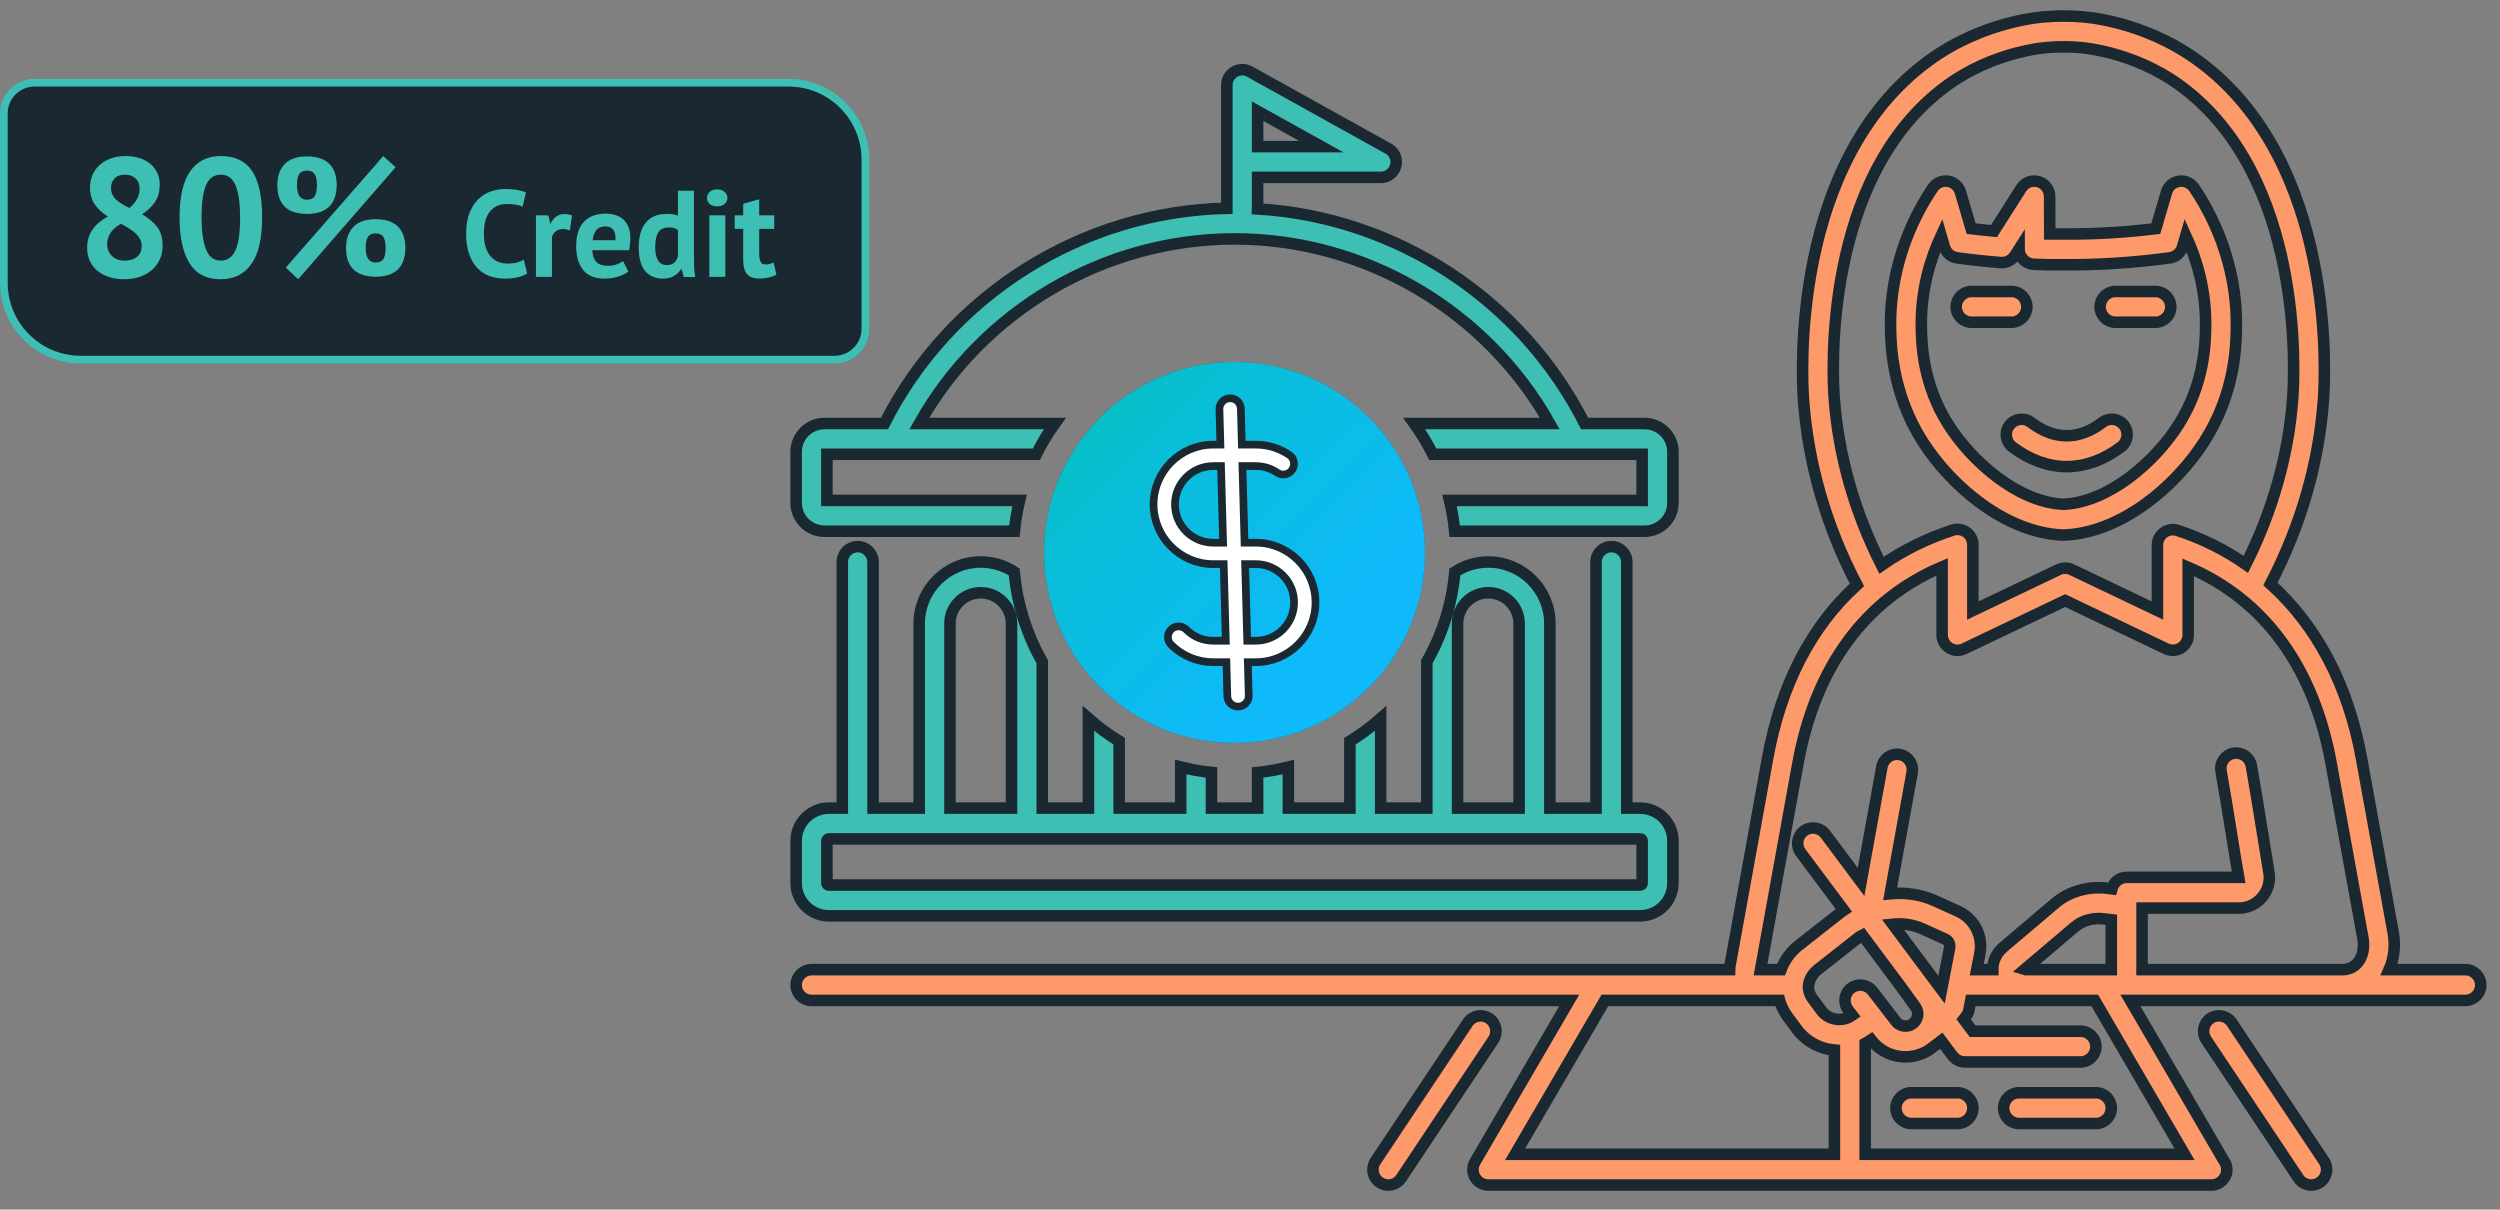 <svg 
 xmlns="http://www.w3.org/2000/svg"
 xmlns:xlink="http://www.w3.org/1999/xlink"
 width="325px" height="157.25px">
<rect width="100%" height="100%" fill="#808080" stroke="none"/>
<defs>
<linearGradient id="PSgrad_0" x1="0%" x2="70.711%" y1="0%" y2="70.711%">
  <stop offset="0%" stop-color="rgb(3,194,176)" stop-opacity="1" />
  <stop offset="35%" stop-color="rgb(9,190,213)" stop-opacity="1" />
  <stop offset="100%" stop-color="rgb(14,186,249)" stop-opacity="1" />
</linearGradient>

</defs>
<path fill-rule="evenodd"  fill="rgb(33, 91, 128)"
 d="M135.734,71.817 C135.734,85.492 146.818,96.577 160.490,96.577 C174.162,96.577 185.245,85.492 185.245,71.817 C185.245,58.143 174.162,47.058 160.490,47.058 C146.818,47.058 135.734,58.143 135.734,71.817 Z"/>
<path fill="url(#PSgrad_0)"
 d="M135.734,71.817 C135.734,85.492 146.818,96.577 160.490,96.577 C174.162,96.577 185.245,85.492 185.245,71.817 C185.245,58.143 174.162,47.058 160.490,47.058 C146.818,47.058 135.734,58.143 135.734,71.817 Z"/>
<path fill-rule="evenodd"  stroke="rgb(26, 40, 49)" stroke-width="1.5px" stroke-linecap="butt" stroke-linejoin="miter" fill="rgb(254, 153, 106)"
 d="M320.501,130.056 L304.483,130.056 L283.467,130.056 L276.954,130.056 L289.066,150.826 C289.326,151.166 289.486,151.596 289.486,152.056 C289.486,153.156 288.586,154.056 287.487,154.056 C287.477,154.056 287.477,154.056 287.467,154.056 L193.484,154.056 C192.764,154.056 192.104,153.676 191.754,153.056 C191.394,152.436 191.394,151.666 191.754,151.046 L203.996,130.056 L105.499,130.056 C104.395,130.056 103.500,129.161 103.500,128.056 C103.500,126.952 104.395,126.056 105.499,126.056 L207.481,126.056 L224.842,126.056 C224.842,125.939 224.848,125.820 224.870,125.700 L229.789,98.561 C231.529,89.006 235.476,81.407 241.399,76.033 C237.391,68.371 235.053,60.263 234.453,51.932 C234.229,48.808 232.779,21.030 250.714,7.906 C257.987,2.583 265.776,2.181 266.104,2.166 C267.507,2.056 268.999,2.056 270.468,2.170 C270.728,2.181 278.517,2.583 285.790,7.906 C303.730,21.034 302.275,48.808 302.050,51.932 C301.458,60.173 299.137,68.241 295.161,75.918 C301.183,81.349 305.267,89.056 306.991,98.560 L311.110,121.219 C311.421,122.938 311.223,124.618 310.586,126.056 L320.501,126.056 C321.600,126.056 322.500,126.957 322.500,128.056 C322.500,129.157 321.600,130.056 320.501,130.056 ZM242.475,150.056 L283.987,150.056 L272.319,130.056 L263.451,130.056 L256.201,130.056 L255.962,131.287 C255.932,131.466 255.872,131.636 255.782,131.807 C255.684,131.999 255.505,132.246 255.285,132.518 L256.434,134.056 L270.470,134.056 C271.574,134.056 272.469,134.952 272.469,136.056 C272.469,137.161 271.574,138.056 270.470,138.056 L255.437,138.056 C255.437,138.056 255.436,138.056 255.435,138.056 C255.435,138.056 255.434,138.056 255.434,138.056 C255.424,138.056 255.414,138.053 255.404,138.053 C255.269,138.051 255.137,138.036 255.010,138.008 C254.957,137.997 254.907,137.976 254.855,137.960 C254.773,137.935 254.691,137.909 254.613,137.874 C254.552,137.847 254.494,137.812 254.435,137.777 C254.373,137.741 254.312,137.704 254.255,137.661 C254.196,137.618 254.140,137.572 254.086,137.522 C254.033,137.473 253.985,137.420 253.937,137.366 C253.903,137.327 253.862,137.296 253.831,137.254 L252.370,135.298 C252.033,135.565 251.692,135.824 251.353,136.056 L251.343,136.066 C250.763,136.566 250.103,136.926 249.393,137.126 C249.284,137.176 249.163,137.207 249.044,137.237 C248.994,137.257 248.944,137.267 248.893,137.267 C248.854,137.277 248.814,137.287 248.774,137.287 C248.434,137.367 248.084,137.396 247.734,137.396 C247.544,137.396 247.354,137.386 247.164,137.367 C245.634,137.217 244.274,136.466 243.325,135.267 L243.245,135.166 L242.775,135.466 C242.678,135.529 242.574,135.573 242.475,135.630 L242.475,150.056 ZM274.469,126.056 L274.469,119.567 L273.606,119.462 C272.175,119.261 270.714,119.650 269.751,120.476 L263.207,126.024 C263.269,126.043 263.350,126.056 263.451,126.056 L273.469,126.056 L274.469,126.056 ZM252.873,122.087 L249.943,120.757 C248.722,120.208 247.369,120.013 246.046,120.150 L249.468,124.731 L249.473,124.727 C249.473,124.727 249.749,125.097 250.154,125.649 L252.400,128.656 L253.453,123.197 C253.543,122.737 253.303,122.277 252.873,122.087 ZM240.615,132.096 L240.795,131.976 L240.255,131.277 C239.585,130.407 239.745,129.147 240.625,128.477 C241.495,127.797 242.755,127.967 243.425,128.837 L243.494,128.927 L245.054,130.947 L246.474,132.797 C246.744,133.136 247.124,133.347 247.564,133.387 C247.994,133.427 248.414,133.307 248.744,133.016 L248.754,133.006 C249.373,132.476 249.493,131.566 249.013,130.897 C248.233,129.797 247.377,128.626 246.830,127.883 L242.121,121.580 C242.089,121.597 242.046,121.620 242.015,121.637 L241.705,121.797 L236.296,126.056 C235.326,126.817 234.876,128.036 235.206,129.006 C235.296,129.287 235.436,129.546 235.606,129.787 L236.796,131.397 C237.645,132.556 239.395,132.887 240.615,132.096 ZM208.631,130.056 L196.963,150.056 L238.475,150.056 L238.475,136.510 C237.605,136.432 236.767,136.196 235.996,135.807 C235.056,135.337 234.216,134.636 233.576,133.767 L232.386,132.157 C231.967,131.586 231.647,130.957 231.417,130.297 C231.390,130.218 231.380,130.136 231.357,130.056 L208.631,130.056 ZM298.062,51.645 C298.270,48.747 299.632,22.992 283.428,11.134 C277.167,6.551 270.288,6.166 270.219,6.162 C268.894,6.059 267.614,6.059 266.348,6.159 C266.216,6.166 259.337,6.551 253.076,11.134 C236.877,22.988 238.234,48.747 238.442,51.645 C238.984,59.177 241.066,66.519 244.602,73.489 C247.355,71.564 250.439,70.026 253.854,68.915 C254.462,68.718 255.130,68.822 255.648,69.199 C256.166,69.575 256.472,70.177 256.472,70.817 L256.472,79.367 L267.609,74.053 C268.154,73.793 268.786,73.793 269.331,74.053 L280.468,79.367 L280.468,70.857 C280.468,70.216 280.775,69.613 281.295,69.238 C281.815,68.861 282.484,68.756 283.093,68.958 C286.333,70.025 289.295,71.508 291.961,73.366 C295.464,66.388 297.526,59.088 298.062,51.645 ZM307.175,121.932 L303.056,99.275 C300.785,86.756 294.382,77.989 284.467,73.747 L284.467,82.538 C284.467,83.224 284.115,83.863 283.534,84.230 C282.955,84.597 282.227,84.640 281.606,84.342 L268.470,78.073 L255.334,84.342 C254.715,84.640 253.986,84.597 253.406,84.230 C252.825,83.863 252.473,83.224 252.473,82.538 L252.473,73.695 C242.470,77.918 236.012,86.704 233.724,99.276 L228.869,126.056 L231.529,126.056 C231.973,124.863 232.746,123.759 233.826,122.907 L239.375,118.547 C239.475,118.467 239.575,118.397 239.695,118.337 L239.698,118.335 L234.094,110.834 C233.433,109.949 233.614,108.696 234.499,108.035 C235.384,107.376 236.638,107.555 237.298,108.440 L241.937,114.650 L244.647,99.701 C244.843,98.613 245.885,97.886 246.970,98.089 C248.057,98.287 248.779,99.327 248.581,100.414 L245.720,116.183 C247.714,115.989 249.749,116.290 251.583,117.117 L254.522,118.447 C256.642,119.397 257.822,121.667 257.382,123.957 L256.975,126.056 L259.057,126.056 C259.046,124.952 259.534,123.888 260.465,123.106 L267.157,117.432 C268.984,115.863 271.594,115.137 274.129,115.496 L274.543,115.547 C274.769,114.691 275.542,114.057 276.469,114.057 L291.026,114.057 C290.707,112.226 290.410,110.380 290.112,108.522 C289.671,105.779 289.225,103.008 288.737,100.245 C288.545,99.157 289.271,98.120 290.358,97.927 C291.443,97.737 292.483,98.460 292.676,99.549 C293.167,102.334 293.616,105.123 294.060,107.887 C294.357,109.736 294.653,111.571 294.957,113.385 C295.164,114.527 294.849,115.716 294.089,116.624 C293.329,117.534 292.212,118.057 291.026,118.057 L278.468,118.057 L278.468,126.056 L283.467,126.056 L304.483,126.056 C305.309,126.056 306.009,125.741 306.507,125.145 C307.159,124.363 307.403,123.193 307.175,121.932 ZM268.329,69.556 C268.303,69.557 268.278,69.558 268.252,69.558 C268.226,69.558 268.201,69.557 268.175,69.556 C260.746,69.270 253.658,63.231 249.928,57.372 C245.923,51.078 245.813,44.737 245.776,42.654 C245.615,34.056 249.157,27.535 251.282,24.413 C251.716,23.776 252.477,23.446 253.240,23.562 C254.002,23.680 254.628,24.226 254.850,24.964 C255.326,26.551 255.789,28.137 256.250,29.724 C257.201,29.841 258.201,29.942 259.220,30.037 L262.765,24.465 C263.242,23.716 264.154,23.369 265.009,23.618 C265.862,23.865 266.450,24.645 266.452,25.533 L266.467,30.419 C267.046,30.427 267.631,30.428 268.220,30.419 C272.208,30.451 276.234,30.217 280.254,29.723 C280.715,28.137 281.178,26.551 281.654,24.964 C281.876,24.226 282.502,23.680 283.264,23.562 C284.027,23.449 284.788,23.776 285.222,24.414 C287.347,27.535 290.888,34.057 290.727,42.656 C290.687,44.958 290.581,51.078 286.576,57.372 C282.846,63.231 275.758,69.270 268.329,69.556 ZM284.156,30.627 C284.014,31.117 283.872,31.607 283.730,32.096 C283.510,32.855 282.863,33.414 282.079,33.520 C277.445,34.152 272.793,34.452 268.236,34.419 C266.956,34.437 265.641,34.418 264.375,34.357 C264.322,34.355 264.273,34.341 264.221,34.334 C264.154,34.325 264.088,34.319 264.024,34.304 C263.959,34.289 263.898,34.267 263.836,34.246 C263.774,34.225 263.712,34.206 263.653,34.179 C263.594,34.153 263.539,34.119 263.483,34.087 C263.427,34.056 263.372,34.025 263.319,33.988 C263.268,33.951 263.221,33.909 263.172,33.868 C263.124,33.825 263.075,33.785 263.030,33.738 C262.987,33.692 262.950,33.643 262.911,33.594 C262.870,33.543 262.829,33.493 262.794,33.437 C262.760,33.385 262.733,33.330 262.704,33.275 C262.673,33.216 262.642,33.157 262.618,33.095 C262.594,33.036 262.578,32.975 262.560,32.914 C262.542,32.850 262.523,32.787 262.510,32.720 C262.498,32.656 262.494,32.589 262.489,32.523 C262.485,32.473 262.473,32.425 262.473,32.375 L261.940,33.213 C261.923,33.240 261.899,33.262 261.881,33.288 C261.837,33.350 261.792,33.408 261.742,33.464 C261.703,33.508 261.663,33.550 261.621,33.589 C261.569,33.639 261.515,33.684 261.458,33.728 C261.412,33.762 261.367,33.795 261.318,33.825 C261.256,33.865 261.192,33.900 261.125,33.932 C261.078,33.955 261.030,33.977 260.980,33.996 C260.910,34.023 260.839,34.047 260.766,34.066 C260.712,34.080 260.658,34.092 260.604,34.102 C260.536,34.113 260.468,34.122 260.399,34.127 C260.328,34.132 260.258,34.133 260.188,34.130 C260.155,34.129 260.124,34.135 260.091,34.132 C258.094,33.970 256.186,33.763 254.421,33.520 C253.639,33.412 252.994,32.854 252.774,32.096 L252.733,31.957 C252.605,31.514 252.476,31.070 252.347,30.627 C250.943,33.651 249.684,37.742 249.775,42.582 C249.810,44.580 249.902,49.880 253.302,55.225 C256.355,60.020 262.328,65.285 268.252,65.556 C274.177,65.285 280.149,60.020 283.202,55.224 C286.602,49.881 286.694,44.580 286.729,42.584 C286.819,37.743 285.560,33.652 284.156,30.627 ZM280.202,41.892 L275.012,41.892 C273.908,41.892 273.013,40.997 273.013,39.892 C273.013,38.788 273.908,37.892 275.012,37.892 L280.202,37.892 C281.306,37.892 282.201,38.788 282.201,39.892 C282.201,40.997 281.306,41.892 280.202,41.892 ZM276.125,55.294 C276.792,56.175 276.619,57.429 275.739,58.096 C273.525,59.775 271.082,60.661 268.673,60.661 C266.265,60.661 263.822,59.775 261.608,58.096 C260.728,57.429 260.555,56.174 261.223,55.294 C261.890,54.415 263.145,54.240 264.024,54.909 C267.094,57.236 270.255,57.235 273.324,54.909 C274.204,54.240 275.458,54.413 276.125,55.294 ZM261.492,41.892 L256.303,41.892 C255.198,41.892 254.303,40.997 254.303,39.892 C254.303,38.788 255.198,37.892 256.303,37.892 L261.492,37.892 C262.597,37.892 263.492,38.788 263.492,39.892 C263.492,40.997 262.597,41.892 261.492,41.892 ZM248.474,142.056 L254.472,142.056 C255.577,142.056 256.472,142.952 256.472,144.056 C256.472,145.161 255.577,146.056 254.472,146.056 L248.474,146.056 C247.369,146.056 246.474,145.161 246.474,144.056 C246.474,142.952 247.369,142.056 248.474,142.056 ZM262.471,142.056 L272.469,142.056 C273.574,142.056 274.469,142.952 274.469,144.056 C274.469,145.161 273.574,146.056 272.469,146.056 L262.471,146.056 C261.367,146.056 260.471,145.161 260.471,144.056 C260.471,142.952 261.367,142.056 262.471,142.056 ZM190.815,132.947 C191.428,132.029 192.671,131.780 193.588,132.393 C194.507,133.005 194.755,134.247 194.143,135.166 L182.145,153.166 C181.760,153.744 181.125,154.056 180.479,154.056 C180.098,154.056 179.713,153.948 179.372,153.720 C178.453,153.108 178.205,151.866 178.817,150.947 L190.815,132.947 ZM287.357,132.393 C288.275,131.778 289.517,132.028 290.130,132.947 L302.128,150.947 C302.741,151.866 302.492,153.108 301.573,153.720 C301.233,153.948 300.847,154.056 300.466,154.056 C299.820,154.056 299.186,153.744 298.800,153.166 L286.803,135.166 C286.190,134.247 286.438,133.005 287.357,132.393 Z"/>
<path fill-rule="evenodd"  stroke="rgb(26, 40, 49)" stroke-width="1.5px" stroke-linecap="butt" stroke-linejoin="miter" fill="rgb(62, 191, 180)"
 d="M213.230,119.057 L107.749,119.057 C105.406,119.057 103.500,117.151 103.500,114.807 L103.500,109.307 C103.500,106.963 105.406,105.057 107.749,105.057 L109.499,105.057 L109.499,73.058 C109.499,71.953 110.394,71.058 111.498,71.058 C112.603,71.058 113.498,71.953 113.498,73.058 L113.498,105.057 L119.497,105.057 L119.497,81.058 C119.497,76.647 123.085,73.058 127.495,73.058 C129.103,73.058 130.598,73.539 131.853,74.358 C132.223,78.576 133.502,82.530 135.494,86.028 L135.494,105.057 L141.493,105.057 L141.493,93.398 C142.736,94.494 144.072,95.487 145.492,96.358 L145.492,105.057 L153.491,105.057 L153.491,99.715 C154.791,100.040 156.126,100.279 157.490,100.421 L157.490,105.057 L163.489,105.057 L163.489,100.421 C164.853,100.280 166.188,100.040 167.488,99.715 L167.488,105.057 L175.487,105.057 L175.487,96.358 C176.907,95.487 178.242,94.494 179.486,93.398 L179.486,105.057 L185.485,105.057 L185.485,86.028 C187.478,82.531 188.757,78.576 189.126,74.358 C190.381,73.539 191.876,73.058 193.484,73.058 C197.894,73.058 201.482,76.647 201.482,81.058 L201.482,105.057 L207.481,105.057 L207.481,73.058 C207.481,71.953 208.376,71.058 209.481,71.058 C210.585,71.058 211.480,71.953 211.480,73.058 L211.480,105.057 L213.230,105.057 C215.573,105.057 217.479,106.963 217.479,109.307 L217.479,114.807 C217.479,117.151 215.573,119.057 213.230,119.057 ZM131.495,81.058 C131.495,78.852 129.701,77.058 127.495,77.058 C125.290,77.058 123.496,78.852 123.496,81.058 L123.496,105.057 L131.495,105.057 L131.495,81.058 ZM197.483,81.058 C197.483,78.852 195.689,77.058 193.484,77.058 C191.278,77.058 189.484,78.852 189.484,81.058 L189.484,105.057 L197.483,105.057 L197.483,81.058 ZM213.480,109.307 C213.480,109.170 213.368,109.057 213.230,109.057 L107.749,109.057 C107.611,109.057 107.499,109.170 107.499,109.307 L107.499,114.807 C107.499,114.945 107.611,115.057 107.749,115.057 L213.230,115.057 C213.368,115.057 213.480,114.945 213.480,114.807 L213.480,109.307 ZM213.798,69.058 L189.110,69.058 C188.980,67.694 188.751,66.360 188.438,65.058 L213.480,65.058 L213.480,59.058 L186.260,59.058 C185.564,57.656 184.756,56.319 183.850,55.058 L201.473,55.058 C193.216,40.381 177.467,31.059 160.490,31.059 C143.513,31.059 127.764,40.381 119.506,55.058 L137.129,55.058 C136.223,56.319 135.415,57.656 134.720,59.058 L107.499,59.058 L107.499,65.058 L132.542,65.058 C132.228,66.360 132.000,67.694 131.870,69.058 L107.181,69.058 C105.151,69.058 103.500,67.407 103.500,65.376 L103.500,58.740 C103.500,56.710 105.151,55.058 107.181,55.058 L114.979,55.058 C123.456,38.306 140.712,27.450 159.492,27.077 C159.492,27.071 159.490,27.065 159.490,27.059 L159.490,21.059 L159.490,13.059 L159.490,11.059 C159.490,10.350 159.865,9.695 160.476,9.335 C161.086,8.975 161.842,8.966 162.461,9.311 L180.296,19.221 C181.008,19.528 181.506,20.235 181.506,21.059 C181.506,22.163 180.611,23.059 179.507,23.059 C179.500,23.059 179.493,23.058 179.487,23.059 L163.489,23.059 L163.489,27.059 C163.489,27.092 163.481,27.123 163.480,27.155 C181.480,28.227 197.824,38.900 206.000,55.058 L213.798,55.058 C215.828,55.058 217.479,56.710 217.479,58.740 L217.479,65.376 C217.479,67.407 215.828,69.058 213.798,69.058 ZM163.489,19.059 L171.770,19.059 L163.489,14.458 L163.489,19.059 Z"/>
<path fill-rule="evenodd"  stroke="rgb(26, 40, 49)" stroke-width="1px" stroke-linecap="butt" stroke-linejoin="miter" fill="rgb(255, 255, 255)"
 d="M160.945,91.861 C160.193,91.861 159.574,91.262 159.553,90.506 L159.431,86.084 L157.728,86.084 C155.654,86.084 153.703,85.276 152.237,83.808 C151.693,83.264 151.693,82.382 152.237,81.838 C152.781,81.293 153.662,81.293 154.207,81.838 C155.148,82.779 156.398,83.296 157.728,83.296 L159.354,83.296 L159.080,73.336 L157.728,73.336 C153.445,73.336 149.962,69.852 149.962,65.570 C149.962,61.286 153.445,57.802 157.728,57.802 L158.653,57.802 L158.526,53.206 C158.505,52.437 159.111,51.796 159.881,51.775 C160.681,51.755 161.291,52.361 161.312,53.130 L161.440,57.802 L163.252,57.802 C164.816,57.802 166.325,58.266 167.615,59.143 C168.251,59.576 168.416,60.442 167.983,61.079 C167.551,61.716 166.684,61.880 166.047,61.448 C165.222,60.886 164.255,60.589 163.252,60.589 L161.517,60.589 L161.791,70.549 L163.252,70.549 C167.534,70.549 171.017,74.033 171.017,78.317 C171.017,82.599 167.534,86.084 163.252,86.084 L162.218,86.084 L162.338,90.430 C162.359,91.199 161.753,91.839 160.984,91.860 C160.970,91.861 160.957,91.861 160.945,91.861 ZM162.142,83.296 L163.252,83.296 C165.998,83.296 168.231,81.062 168.231,78.317 C168.231,75.571 165.998,73.336 163.252,73.336 L161.868,73.336 L162.142,83.296 ZM157.728,70.549 L159.004,70.549 L158.729,60.589 L157.728,60.589 C154.982,60.589 152.748,62.823 152.748,65.570 C152.748,68.315 154.982,70.549 157.728,70.549 Z"/>
<path fill-rule="evenodd"  stroke="rgb(62, 191, 180)" stroke-width="1px" stroke-linecap="butt" stroke-linejoin="miter" fill="rgb(26, 40, 49)"
 d="M4.500,10.750 L102.500,10.750 C108.023,10.750 112.500,15.227 112.500,20.750 L112.500,42.750 C112.500,44.959 110.709,46.750 108.500,46.750 L10.500,46.750 C4.977,46.750 0.500,42.273 0.500,36.750 L0.500,14.750 C0.500,12.541 2.291,10.750 4.500,10.750 Z"/>
<path fill-rule="evenodd"  fill="rgb(62, 191, 180)"
 d="M98.695,32.827 C98.695,33.382 98.751,33.779 98.863,34.019 C98.975,34.259 99.185,34.379 99.495,34.379 C99.708,34.379 99.892,34.358 100.047,34.315 C100.201,34.273 100.375,34.209 100.567,34.123 L100.935,35.723 C100.647,35.862 100.311,35.979 99.927,36.075 C99.543,36.171 99.153,36.219 98.759,36.219 C98.023,36.219 97.481,36.030 97.135,35.651 C96.788,35.273 96.615,34.651 96.615,33.787 L96.615,29.755 L95.511,29.755 L95.511,27.995 L96.615,27.995 L96.615,26.491 L98.695,25.899 L98.695,27.995 L100.647,27.995 L100.647,29.755 L98.695,29.755 L98.695,32.827 ZM93.207,26.827 C92.801,26.827 92.484,26.723 92.255,26.515 C92.025,26.307 91.911,26.049 91.911,25.739 C91.911,25.430 92.025,25.166 92.255,24.947 C92.484,24.729 92.801,24.619 93.207,24.619 C93.612,24.619 93.940,24.729 94.191,24.947 C94.441,25.166 94.567,25.430 94.567,25.739 C94.567,26.049 94.441,26.307 94.191,26.515 C93.940,26.723 93.612,26.827 93.207,26.827 ZM88.599,34.971 L88.535,34.971 C88.322,35.345 88.015,35.646 87.615,35.875 C87.215,36.105 86.743,36.219 86.199,36.219 C85.196,36.219 84.418,35.889 83.863,35.227 C83.308,34.566 83.031,33.531 83.031,32.123 C83.031,30.758 83.340,29.697 83.959,28.939 C84.578,28.182 85.484,27.803 86.679,27.803 C87.010,27.803 87.282,27.822 87.495,27.859 C87.708,27.897 87.922,27.958 88.135,28.043 L88.135,24.795 L90.215,24.795 L90.215,33.179 C90.215,33.627 90.220,34.075 90.231,34.523 C90.242,34.971 90.290,35.467 90.375,36.011 L88.887,36.011 L88.599,34.971 ZM88.135,29.915 C87.986,29.798 87.820,29.710 87.639,29.651 C87.458,29.593 87.223,29.563 86.935,29.563 C86.348,29.563 85.908,29.761 85.615,30.155 C85.322,30.550 85.175,31.227 85.175,32.187 C85.175,32.870 85.295,33.419 85.535,33.835 C85.775,34.251 86.156,34.459 86.679,34.459 C87.084,34.459 87.404,34.361 87.639,34.163 C87.874,33.966 88.039,33.681 88.135,33.307 L88.135,29.915 ZM81.784,32.523 L76.999,32.523 C77.031,33.195 77.204,33.702 77.517,34.043 C77.831,34.385 78.339,34.555 79.040,34.555 C79.476,34.555 79.867,34.489 80.212,34.355 C80.558,34.222 80.821,34.086 81.001,33.947 L81.687,35.307 C81.367,35.563 80.932,35.779 80.383,35.955 C79.834,36.131 79.250,36.219 78.631,36.219 C77.340,36.219 76.396,35.843 75.799,35.091 C75.202,34.339 74.903,33.307 74.903,31.995 C74.903,30.587 75.239,29.531 75.911,28.827 C76.583,28.123 77.527,27.771 78.743,27.771 C79.148,27.771 79.543,27.825 79.927,27.931 C80.311,28.038 80.652,28.214 80.951,28.459 C81.250,28.705 81.490,29.035 81.671,29.451 C81.852,29.867 81.943,30.385 81.943,31.003 C81.943,31.227 81.930,31.467 81.903,31.723 C81.877,31.979 81.837,32.246 81.784,32.523 ZM79.745,29.899 C79.527,29.590 79.185,29.435 78.718,29.435 C78.177,29.435 77.776,29.598 77.516,29.923 C77.256,30.249 77.100,30.683 77.047,31.227 L80.007,31.227 C80.050,30.651 79.962,30.209 79.745,29.899 ZM73.191,29.771 C72.818,29.771 72.506,29.870 72.255,30.067 C72.004,30.265 71.836,30.518 71.751,30.827 L71.751,35.995 L69.671,35.995 L69.671,27.995 L71.287,27.995 L71.527,29.051 L71.591,29.051 C71.772,28.657 72.018,28.353 72.327,28.139 C72.636,27.926 72.999,27.819 73.415,27.819 C73.692,27.819 74.007,27.878 74.359,27.995 L74.087,29.947 C73.756,29.830 73.458,29.771 73.191,29.771 ZM63.679,33.201 C63.940,33.538 64.266,33.800 64.655,33.987 C65.044,34.174 65.495,34.267 66.007,34.267 C66.487,34.267 66.892,34.219 67.223,34.123 C67.554,34.027 67.842,33.905 68.087,33.755 L68.535,35.537 C68.194,35.780 67.759,35.955 67.231,36.061 C66.703,36.166 66.162,36.219 65.607,36.219 C64.935,36.219 64.298,36.115 63.695,35.907 C63.092,35.699 62.562,35.363 62.103,34.899 C61.644,34.435 61.279,33.833 61.007,33.091 C60.735,32.350 60.599,31.451 60.599,30.395 C60.599,29.297 60.751,28.377 61.055,27.635 C61.359,26.894 61.754,26.297 62.239,25.843 C62.724,25.390 63.266,25.065 63.863,24.867 C64.460,24.670 65.058,24.571 65.655,24.571 C66.295,24.571 66.836,24.614 67.279,24.699 C67.722,24.785 68.087,24.886 68.375,25.003 L67.943,26.859 C67.698,26.742 67.407,26.657 67.071,26.603 C66.735,26.550 66.327,26.523 65.847,26.523 C64.962,26.523 64.250,26.839 63.711,27.469 C63.172,28.100 62.903,29.078 62.903,30.403 C62.903,30.981 62.967,31.507 63.095,31.983 C63.223,32.458 63.418,32.865 63.679,33.201 ZM51.598,35.137 C51.254,35.431 50.847,35.643 50.377,35.775 C49.908,35.907 49.395,35.973 48.837,35.973 C48.280,35.973 47.763,35.907 47.286,35.775 C46.810,35.643 46.403,35.431 46.065,35.137 C45.728,34.844 45.464,34.459 45.273,33.982 C45.083,33.506 44.987,32.923 44.987,32.233 C44.987,31.573 45.083,31.009 45.273,30.539 C45.464,30.070 45.728,29.681 46.065,29.373 C46.403,29.065 46.810,28.842 47.286,28.702 C47.763,28.563 48.280,28.493 48.837,28.493 C49.395,28.493 49.908,28.559 50.377,28.691 C50.847,28.823 51.254,29.036 51.598,29.329 C51.943,29.623 52.211,30.008 52.401,30.484 C52.592,30.961 52.695,31.544 52.709,32.233 C52.695,32.923 52.592,33.506 52.401,33.982 C52.211,34.459 51.943,34.844 51.598,35.137 ZM49.816,30.759 C49.618,30.481 49.292,30.341 48.837,30.341 C48.383,30.341 48.053,30.481 47.847,30.759 C47.642,31.038 47.539,31.529 47.539,32.233 C47.539,33.495 47.972,34.125 48.837,34.125 C49.292,34.125 49.618,33.990 49.816,33.718 C50.014,33.447 50.121,32.952 50.135,32.233 C50.121,31.529 50.014,31.038 49.816,30.759 ZM37.155,34.785 L49.827,20.287 L51.433,21.739 L38.761,36.303 L37.155,34.785 ZM42.666,26.975 C42.322,27.269 41.915,27.481 41.445,27.613 C40.976,27.745 40.463,27.811 39.905,27.811 C39.348,27.811 38.831,27.745 38.354,27.613 C37.878,27.481 37.471,27.269 37.133,26.975 C36.796,26.682 36.532,26.297 36.341,25.820 C36.151,25.344 36.055,24.761 36.055,24.071 C36.055,23.411 36.151,22.847 36.341,22.377 C36.532,21.908 36.796,21.519 37.133,21.211 C37.471,20.903 37.878,20.680 38.354,20.540 C38.831,20.401 39.348,20.331 39.905,20.331 C40.463,20.331 40.976,20.397 41.445,20.529 C41.915,20.661 42.322,20.874 42.666,21.167 C43.011,21.461 43.279,21.846 43.469,22.322 C43.660,22.799 43.763,23.382 43.777,24.071 C43.763,24.761 43.660,25.344 43.469,25.820 C43.279,26.297 43.011,26.682 42.666,26.975 ZM40.884,22.597 C40.686,22.319 40.360,22.179 39.905,22.179 C39.451,22.179 39.121,22.319 38.915,22.597 C38.710,22.876 38.607,23.367 38.607,24.071 C38.607,25.333 39.040,25.963 39.905,25.963 C40.360,25.963 40.686,25.828 40.884,25.556 C41.082,25.285 41.189,24.790 41.203,24.071 C41.189,23.367 41.082,22.876 40.884,22.597 ZM28.686,36.303 C26.852,36.303 25.503,35.610 24.638,34.224 C23.772,32.838 23.340,30.855 23.340,28.273 C23.340,25.575 23.802,23.569 24.726,22.256 C25.650,20.944 26.977,20.287 28.708,20.287 C30.556,20.287 31.912,20.936 32.778,22.234 C33.643,23.532 34.076,25.545 34.076,28.273 C34.076,30.987 33.610,33.003 32.679,34.323 C31.747,35.643 30.416,36.303 28.686,36.303 ZM30.644,24.159 C30.262,23.191 29.610,22.707 28.686,22.707 C27.806,22.707 27.171,23.162 26.783,24.071 C26.394,24.981 26.200,26.381 26.200,28.273 C26.200,30.063 26.394,31.445 26.783,32.420 C27.171,33.396 27.813,33.883 28.708,33.883 C29.573,33.883 30.207,33.436 30.611,32.541 C31.014,31.647 31.216,30.224 31.216,28.273 C31.216,26.499 31.025,25.127 30.644,24.159 ZM21.140,31.925 C21.140,32.585 21.019,33.183 20.777,33.718 C20.535,34.254 20.194,34.712 19.754,35.093 C19.314,35.475 18.786,35.772 18.170,35.984 C17.554,36.197 16.879,36.303 16.146,36.303 C15.412,36.303 14.749,36.204 14.155,36.006 C13.561,35.808 13.055,35.533 12.637,35.181 C12.219,34.829 11.896,34.404 11.669,33.905 C11.441,33.407 11.328,32.849 11.328,32.233 C11.328,31.720 11.394,31.262 11.526,30.858 C11.658,30.455 11.845,30.088 12.087,29.758 C12.329,29.428 12.615,29.131 12.945,28.867 C13.275,28.603 13.630,28.361 14.012,28.141 C13.293,27.687 12.728,27.162 12.318,26.568 C11.907,25.974 11.702,25.237 11.702,24.357 C11.702,23.785 11.808,23.250 12.021,22.751 C12.233,22.253 12.541,21.820 12.945,21.453 C13.348,21.087 13.836,20.801 14.408,20.595 C14.980,20.390 15.625,20.287 16.344,20.287 C17.004,20.287 17.605,20.375 18.148,20.551 C18.690,20.727 19.156,20.977 19.545,21.299 C19.933,21.622 20.234,22.014 20.447,22.476 C20.659,22.938 20.766,23.448 20.766,24.005 C20.766,24.871 20.571,25.604 20.183,26.205 C19.794,26.807 19.226,27.357 18.478,27.855 C19.358,28.369 20.021,28.933 20.469,29.549 C20.916,30.165 21.140,30.957 21.140,31.925 ZM17.609,23.180 C17.249,22.865 16.813,22.707 16.300,22.707 C15.654,22.707 15.181,22.876 14.881,23.213 C14.580,23.551 14.430,23.947 14.430,24.401 C14.430,24.753 14.496,25.061 14.628,25.325 C14.760,25.589 14.939,25.820 15.167,26.018 C15.394,26.216 15.651,26.400 15.937,26.568 C16.223,26.737 16.520,26.895 16.828,27.041 C17.708,26.293 18.148,25.472 18.148,24.577 C18.148,23.961 17.968,23.496 17.609,23.180 ZM18.170,31.023 C18.008,30.745 17.799,30.492 17.543,30.264 C17.286,30.037 17.000,29.828 16.685,29.637 C16.369,29.447 16.050,29.263 15.728,29.087 C15.038,29.483 14.565,29.912 14.309,30.374 C14.052,30.836 13.924,31.295 13.924,31.749 C13.924,32.336 14.125,32.838 14.529,33.256 C14.932,33.674 15.493,33.883 16.212,33.883 C16.872,33.883 17.403,33.722 17.807,33.399 C18.210,33.077 18.412,32.593 18.412,31.947 C18.412,31.610 18.331,31.302 18.170,31.023 ZM94.295,35.995 L92.215,35.995 L92.215,27.995 L94.295,27.995 L94.295,35.995 Z"/>
</svg>